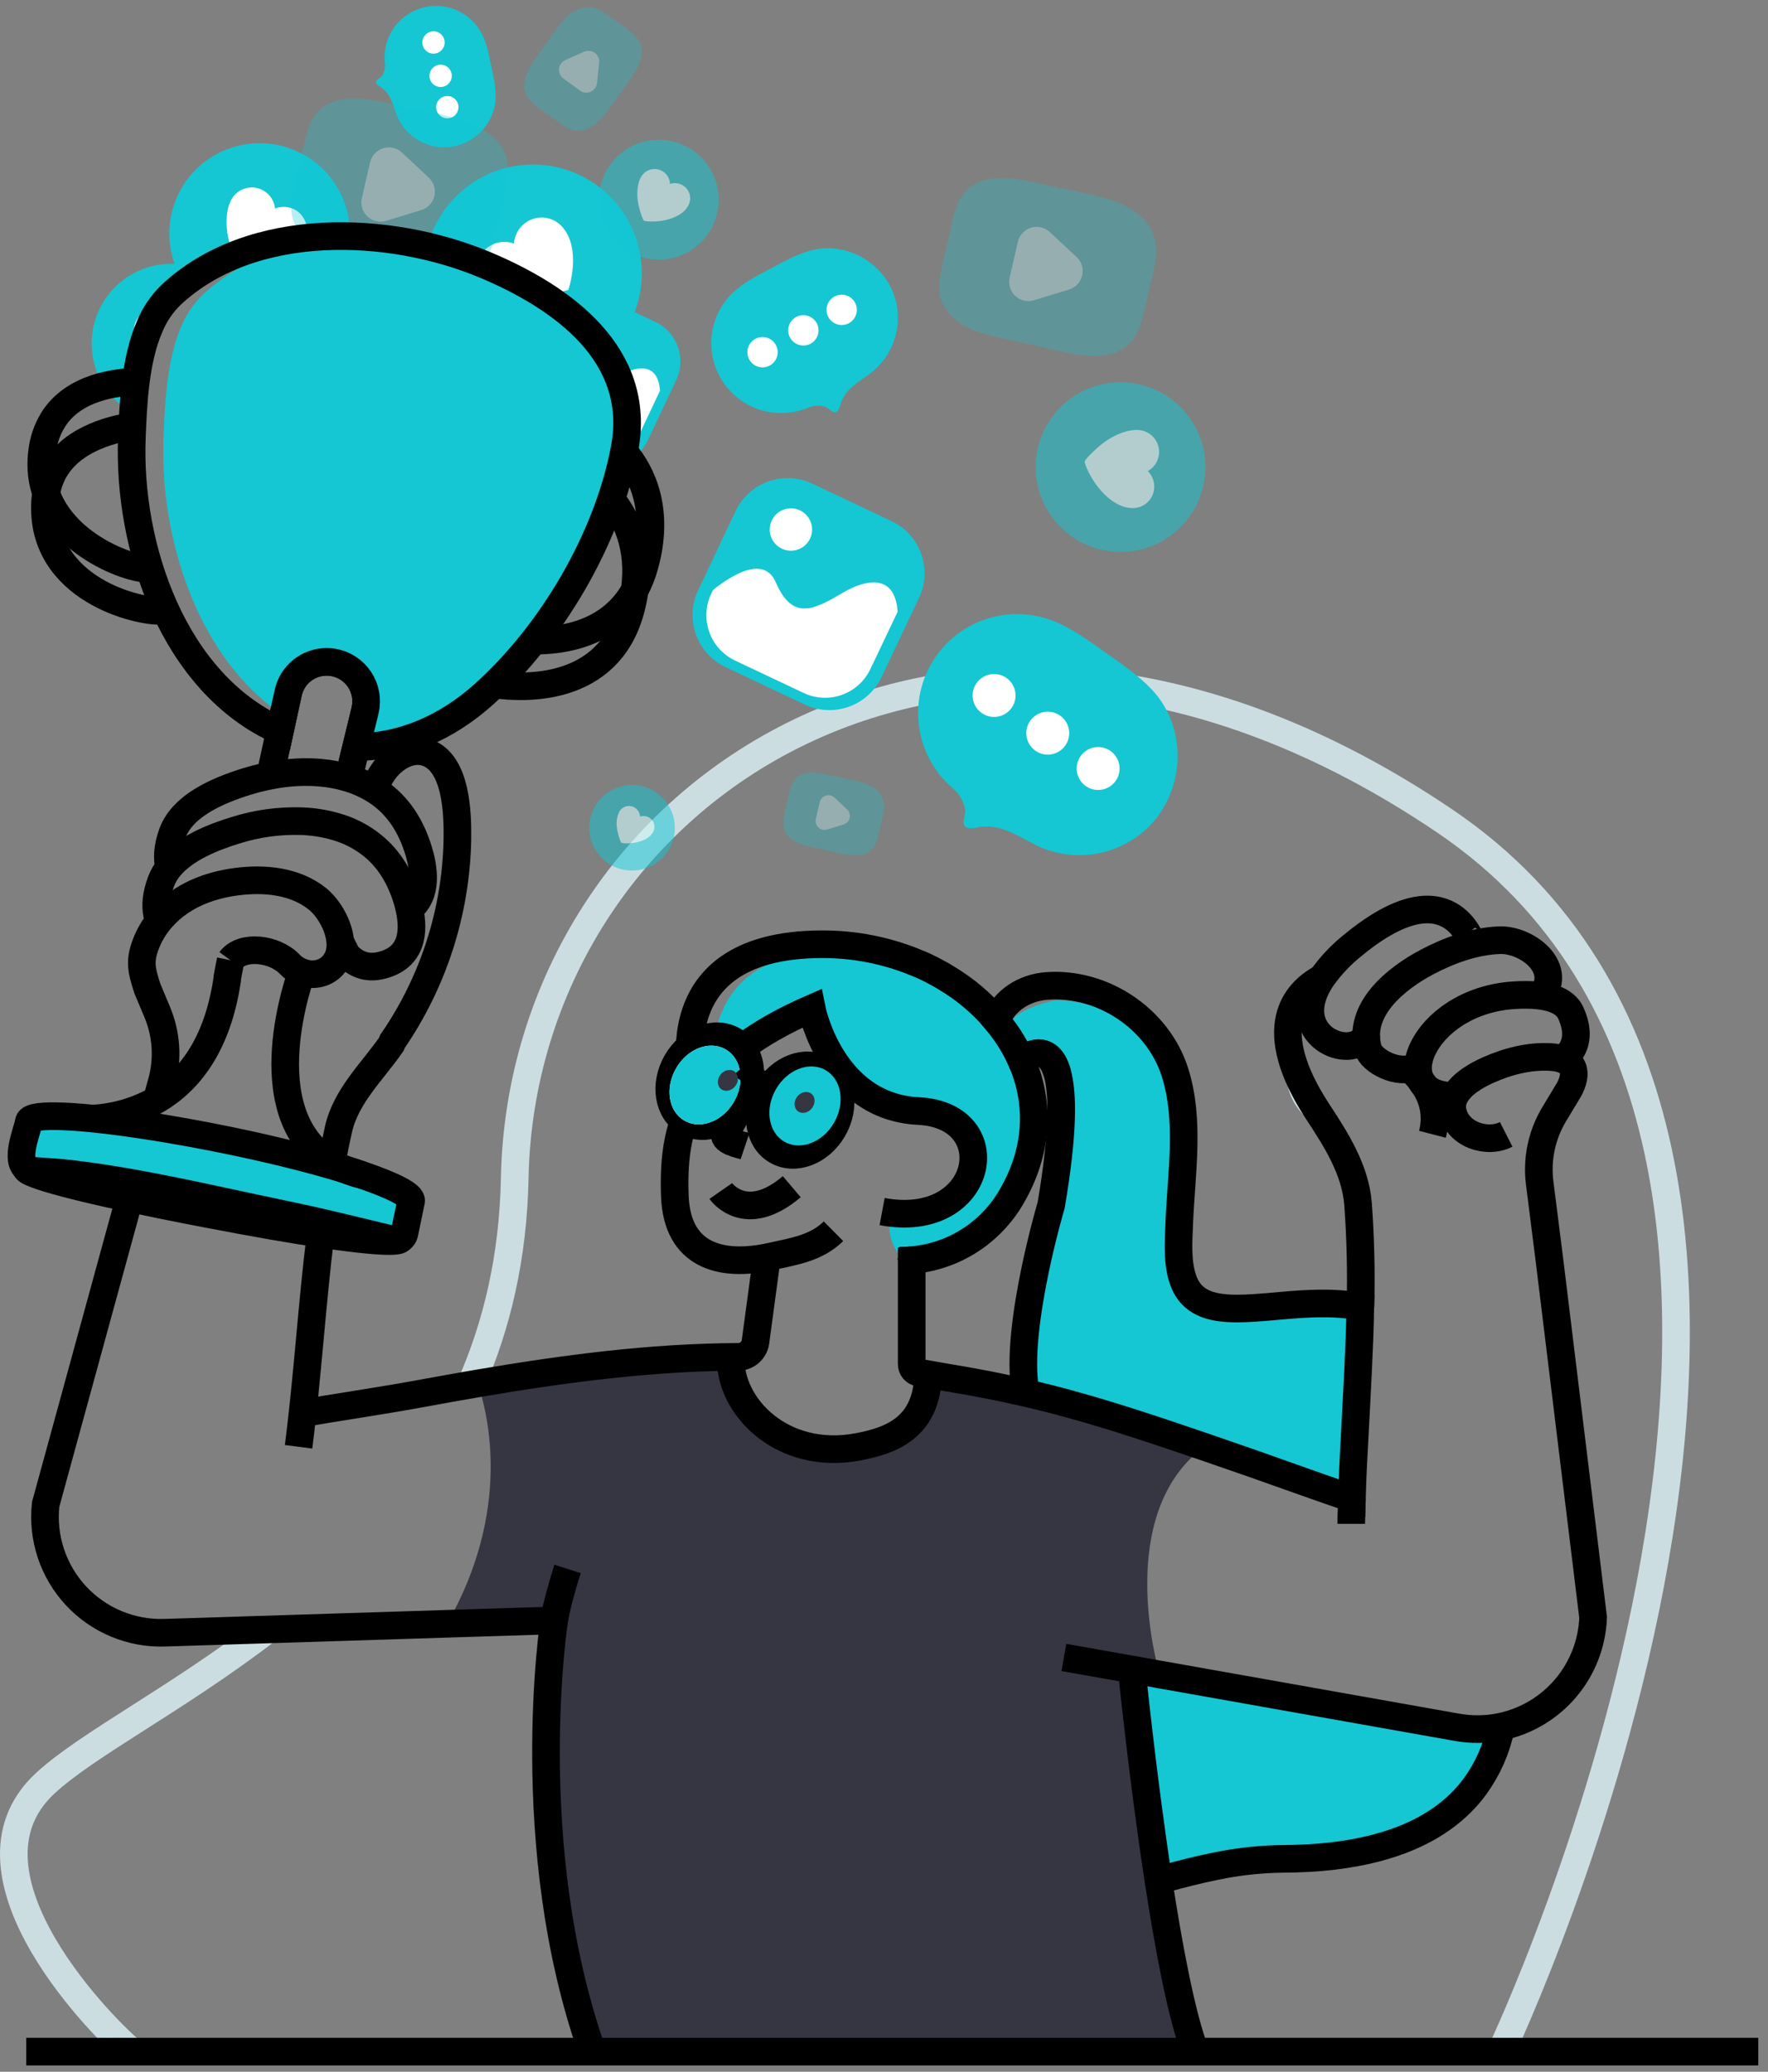 <svg width="128" height="150" viewBox="0 0 128 150" fill="none" xmlns="http://www.w3.org/2000/svg">
<rect x="0" y="0" width="128" height="150" fill="#808080" stroke="none"/>
<path d="M34.087 100.244C35.967 95.965 37.153 91.028 37.265 85.302C37.808 57.299 69.472 35.689 104.597 59.441C139.721 83.194 108.678 148.539 108.678 148.539" stroke="#CCDDE2" stroke-width="2" stroke-miterlimit="10"/>
<path d="M9.53 148.539C7.979 147.319 -3.853 135.752 3.254 129.131C6.29 126.305 12.825 123.006 19.372 117.975" stroke="#CCDDE2" stroke-width="2" stroke-miterlimit="10"/>
<path d="M94.191 78.348C94.319 79.01 94.654 79.615 95.148 80.076" stroke="#CCDDE2" stroke-width="2" stroke-miterlimit="10"/>
<path d="M66.616 91.064C66.372 91.128 66.166 91.174 66.003 91.212C65.882 91.234 65.781 91.255 65.712 91.265H65.697L65.602 91.281C65.602 91.281 65.592 91.27 65.585 91.27C63.94 90.062 64.445 87.814 64.445 87.814C69.366 88.589 70.386 84.603 70.386 84.603C70.322 82.692 69.958 81.794 69.119 81.277C68.242 80.727 66.843 80.586 64.705 80.125L64.351 80.046C61.172 79.323 59.689 76.06 59.103 74.25C58.967 73.849 58.856 73.439 58.774 73.024C55.173 74.376 52.918 76.292 51.62 77.729C51.106 67.543 61.33 69.007 61.33 69.007C63.05 69.031 64.76 69.281 66.415 69.75C66.79 69.915 67.149 70.079 67.491 70.244C67.656 70.328 67.83 70.418 67.985 70.512C68.139 70.606 68.314 70.698 68.465 70.792C68.576 70.856 68.688 70.925 68.794 70.998C71.043 72.425 72.841 74.461 73.979 76.87C73.995 76.902 74.009 76.936 74.021 76.97C74.073 77.082 74.119 77.196 74.158 77.312C76.472 87.437 69.333 90.335 66.616 91.064Z" fill="#14C7D3"/>
<path d="M66.616 91.062C65.898 89.869 66.231 88.429 66.231 88.429C71.146 89.206 72.17 85.22 72.17 85.22C72.065 82.289 71.273 81.739 69.119 81.27C68.321 81.091 67.34 80.926 66.135 80.658C65.635 80.546 65.153 80.362 64.705 80.113C61.432 78.319 60.55 73.631 60.55 73.631C60.043 73.82 59.562 74.026 59.103 74.238C58.967 73.837 58.856 73.427 58.774 73.012C55.173 74.365 52.918 76.28 51.62 77.717C51.106 67.532 61.33 68.995 61.33 68.995C63.05 69.019 64.76 69.27 66.415 69.739C66.79 69.903 67.149 70.068 67.491 70.232C67.656 70.316 67.83 70.407 67.985 70.501C68.139 70.594 68.314 70.686 68.465 70.78C68.576 70.844 68.688 70.914 68.794 70.986C71.043 72.413 72.841 74.45 73.979 76.858C73.995 76.891 74.009 76.924 74.021 76.958C74.073 77.07 74.119 77.184 74.158 77.301C76.472 87.435 69.333 90.333 66.616 91.062Z" fill="#14C7D3"/>
<path d="M83.867 136.142C84.628 141.105 85.557 145.988 86.528 148.539H42.882C37.627 133.619 40.119 117.32 40.119 117.32L32.368 117.563C37.03 109.384 35.371 102.469 34.584 100.161C40.674 99.126 46.763 98.313 52.916 98.244C52.752 101.766 56.596 105.814 62.14 104.75C64.388 104.322 67.129 103.433 67.188 99.495L68.634 99.748C70.636 100.077 72.446 100.43 74.162 100.826C78.606 101.85 82.424 103.13 87.182 104.75C80.599 109.623 83.871 120.878 83.871 120.878L84.035 121.253L81.933 120.878C81.933 120.878 82.712 128.598 83.867 136.142Z" fill="#353642"/>
<path d="M38.584 27.672C42.936 27.672 46.464 24.144 46.464 19.792C46.464 15.44 42.936 11.912 38.584 11.912C34.233 11.912 30.705 15.44 30.705 19.792C30.705 24.144 34.233 27.672 38.584 27.672Z" fill="#14C7D3"/>
<path d="M41.174 17.162C41.063 16.905 40.914 16.667 40.732 16.456C40.42 16.085 39.984 15.841 39.506 15.77C39.027 15.698 38.539 15.804 38.133 16.067C37.867 16.239 37.646 16.47 37.485 16.742C37.325 17.014 37.23 17.32 37.208 17.636C36.794 17.486 36.342 17.474 35.92 17.603C35.499 17.732 35.131 17.994 34.871 18.35C34.611 18.706 34.474 19.137 34.48 19.577C34.486 20.018 34.635 20.445 34.904 20.794C35.469 21.529 36.428 22.013 37.297 22.295C37.753 22.44 38.222 22.54 38.697 22.593C38.938 22.619 40.312 22.803 40.44 22.593C41.28 21.255 41.889 18.797 41.174 17.162Z" fill="white"/>
<path d="M25.326 17.231C24.809 17.174 24.286 17.137 23.764 17.109C23.205 17.137 22.645 17.178 22.086 17.248C20.318 17.445 18.587 17.888 16.943 18.564C16.206 18.867 15.496 19.231 14.82 19.652C14.332 19.945 13.865 20.271 13.421 20.628C13.093 20.158 12.831 19.647 12.639 19.107C12.313 18.197 12.194 17.225 12.289 16.263C12.384 15.3 12.691 14.371 13.189 13.542C13.686 12.713 14.361 12.004 15.166 11.467C15.97 10.931 16.884 10.579 17.84 10.437C18.797 10.296 19.773 10.369 20.698 10.65C21.623 10.931 22.474 11.414 23.191 12.064C23.906 12.714 24.469 13.515 24.839 14.409C25.208 15.303 25.374 16.267 25.326 17.233V17.231Z" fill="#14C7D3"/>
<path d="M22.086 17.249C20.318 17.446 18.587 17.889 16.943 18.565C16.847 18.312 16.768 18.072 16.742 17.989C16.61 17.615 16.515 17.23 16.457 16.837C16.357 16.087 16.372 15.191 16.721 14.508C16.883 14.181 17.149 13.915 17.476 13.751C17.804 13.587 18.176 13.534 18.536 13.6C18.896 13.666 19.225 13.848 19.473 14.117C19.721 14.387 19.874 14.73 19.91 15.094C20.154 14.999 20.418 14.961 20.679 14.983C20.941 15.005 21.194 15.086 21.419 15.221C21.753 15.425 22.003 15.741 22.126 16.112C22.248 16.484 22.233 16.887 22.086 17.249Z" fill="white"/>
<path d="M14.819 19.651C14.332 19.945 13.864 20.271 13.421 20.628C13.123 20.858 12.838 21.103 12.565 21.361C12.215 21.695 11.907 22.07 11.648 22.477C11.406 22.857 11.195 23.256 11.02 23.67C10.754 24.304 10.542 24.959 10.386 25.629C10.073 27.073 9.884 28.54 9.821 30.016C8.664 29.438 7.735 28.488 7.184 27.317C6.633 26.147 6.492 24.825 6.783 23.565C7.075 22.305 7.782 21.179 8.791 20.37C9.8 19.561 11.052 19.114 12.346 19.104C12.446 19.104 12.54 19.104 12.641 19.104C13.396 19.14 14.137 19.326 14.819 19.651Z" fill="#14C7D3"/>
<path d="M11.648 22.477C11.406 22.856 11.195 23.255 11.02 23.67C10.754 24.304 10.542 24.959 10.386 25.628C10.044 25.152 9.752 24.583 9.706 24.014C9.69 23.809 9.716 23.603 9.784 23.409C9.851 23.215 9.957 23.037 10.096 22.886C10.235 22.734 10.404 22.613 10.591 22.53C10.779 22.447 10.982 22.404 11.187 22.402C11.344 22.401 11.5 22.426 11.648 22.477Z" fill="white"/>
<g opacity="0.72">
<path opacity="0.72" d="M47.693 18.799C50.089 18.799 52.031 16.857 52.031 14.461C52.031 12.065 50.089 10.123 47.693 10.123C45.297 10.123 43.355 12.065 43.355 14.461C43.355 16.857 45.297 18.799 47.693 18.799Z" fill="#14C7D3"/>
<path opacity="0.72" d="M49.575 15.236C49.682 15.126 49.772 15.001 49.842 14.864C49.966 14.628 49.999 14.355 49.935 14.096C49.872 13.837 49.715 13.61 49.496 13.459C49.354 13.36 49.191 13.296 49.02 13.271C48.848 13.247 48.674 13.262 48.509 13.316C48.5 13.072 48.412 12.839 48.259 12.65C48.105 12.461 47.894 12.327 47.658 12.269C47.422 12.211 47.173 12.231 46.949 12.326C46.725 12.422 46.539 12.588 46.417 12.799C46.161 13.241 46.114 13.831 46.154 14.332C46.175 14.595 46.222 14.855 46.296 15.108C46.332 15.236 46.524 15.973 46.656 15.996C47.512 16.141 48.891 15.939 49.575 15.236Z" fill="white"/>
</g>
<g opacity="0.72">
<path opacity="0.72" d="M45.759 63.03C47.47 63.03 48.857 61.644 48.857 59.933C48.857 58.223 47.47 56.836 45.759 56.836C44.049 56.836 42.662 58.223 42.662 59.933C42.662 61.644 44.049 63.03 45.759 63.03Z" fill="#14C7D3"/>
<path opacity="0.72" d="M47.102 60.492C47.178 60.413 47.242 60.323 47.291 60.225C47.38 60.057 47.403 59.862 47.358 59.678C47.313 59.493 47.202 59.331 47.046 59.223C46.944 59.152 46.827 59.106 46.703 59.088C46.58 59.07 46.455 59.082 46.337 59.121C46.33 58.948 46.266 58.782 46.157 58.648C46.047 58.514 45.897 58.419 45.729 58.377C45.561 58.335 45.384 58.349 45.224 58.417C45.065 58.484 44.932 58.601 44.844 58.751C44.676 59.09 44.611 59.471 44.655 59.846C44.67 60.034 44.704 60.219 44.757 60.4C44.783 60.49 44.922 61.018 45.014 61.033C45.629 61.132 46.613 60.985 47.102 60.492Z" fill="white"/>
</g>
<path d="M38.87 22.754L36.808 27.113C36.06 28.695 36.736 30.583 38.318 31.331L42.677 33.393C44.258 34.141 46.147 33.465 46.895 31.883L48.957 27.524C49.705 25.942 49.029 24.054 47.447 23.306L43.088 21.244C41.506 20.496 39.618 21.172 38.87 22.754Z" fill="#14C7D3"/>
<path d="M47.782 28.289L46.289 31.445C45.977 32.104 45.416 32.613 44.729 32.86C44.043 33.107 43.286 33.071 42.626 32.762L38.84 30.971C38.181 30.658 37.673 30.098 37.426 29.411C37.18 28.725 37.215 27.968 37.524 27.308L37.624 27.094C38.653 26.271 40.432 25.165 41.08 26.674C42.015 28.846 43.23 28.144 44.783 27.235C46.087 26.467 47.643 26.212 47.782 28.289Z" fill="white"/>
<path d="M41.915 24.932C42.559 24.932 43.08 24.41 43.08 23.767C43.08 23.123 42.559 22.602 41.915 22.602C41.272 22.602 40.75 23.123 40.75 23.767C40.75 24.41 41.272 24.932 41.915 24.932Z" fill="white"/>
<path d="M53.254 37.004L50.539 42.745C49.554 44.827 50.444 47.313 52.526 48.298L58.267 51.013C60.349 51.997 62.836 51.108 63.82 49.026L66.535 43.285C67.52 41.202 66.63 38.716 64.548 37.732L58.807 35.017C56.725 34.032 54.239 34.922 53.254 37.004Z" fill="#14C7D3"/>
<path d="M64.986 44.293L63.011 48.449C62.599 49.316 61.86 49.984 60.956 50.307C60.052 50.631 59.057 50.583 58.188 50.175L53.211 47.822C52.344 47.409 51.676 46.67 51.353 45.766C51.029 44.862 51.077 43.867 51.485 42.998L51.618 42.717C52.972 41.637 55.313 40.177 56.167 42.164C57.4 45.024 58.998 44.099 61.043 42.902C62.753 41.897 64.805 41.558 64.986 44.293Z" fill="white"/>
<path d="M57.261 39.872C58.108 39.872 58.795 39.186 58.795 38.339C58.795 37.491 58.108 36.805 57.261 36.805C56.414 36.805 55.727 37.491 55.727 38.339C55.727 39.186 56.414 39.872 57.261 39.872Z" fill="white"/>
<path d="M64.409 20.646C64.638 21.067 64.804 21.519 64.903 21.987C65.078 22.85 65.026 23.743 64.753 24.579C64.48 25.416 63.995 26.167 63.344 26.76C62.829 27.216 62.172 27.573 61.649 28.05C61.269 28.379 60.989 28.809 60.841 29.289C60.813 29.453 60.748 29.608 60.648 29.742C60.342 30.071 60.044 29.554 59.779 29.46C59.354 29.323 58.894 29.345 58.484 29.525C57.409 29.968 56.214 30.027 55.099 29.692C53.985 29.358 53.021 28.649 52.368 27.687C51.715 26.724 51.413 25.566 51.514 24.407C51.615 23.248 52.112 22.159 52.922 21.324C53.728 20.501 54.785 19.979 55.803 19.44C56.702 18.962 57.596 18.452 58.57 18.171C60.864 17.489 63.301 18.627 64.409 20.646Z" fill="#14C7D3"/>
<path d="M55.206 26.598C55.812 26.598 56.303 26.106 56.303 25.5C56.303 24.894 55.812 24.402 55.206 24.402C54.599 24.402 54.108 24.894 54.108 25.5C54.108 26.106 54.599 26.598 55.206 26.598Z" fill="white"/>
<path d="M58.163 25.016C58.769 25.016 59.26 24.524 59.26 23.918C59.26 23.312 58.769 22.82 58.163 22.82C57.556 22.82 57.065 23.312 57.065 23.918C57.065 24.524 57.556 25.016 58.163 25.016Z" fill="white"/>
<path d="M60.938 23.531C61.544 23.531 62.035 23.04 62.035 22.434C62.035 21.828 61.544 21.336 60.938 21.336C60.331 21.336 59.84 21.828 59.84 22.434C59.84 23.04 60.331 23.531 60.938 23.531Z" fill="white"/>
<path d="M98.493 94.567V94.594L98.087 103.938L97.859 109.058C97.859 108.869 97.869 108.673 97.881 108.484C95.072 107.544 91.463 106.208 88.678 105.263C83.198 103.394 79.069 101.957 74.159 100.828C73.863 99.398 73.583 96.33 74.961 91.852C76.936 85.463 77.586 78.981 76.582 77.728C76.572 77.714 76.56 77.702 76.546 77.692C75.831 75.117 73.942 76.784 73.942 76.784C73.942 76.784 73.954 76.81 73.959 76.825C73.565 76.173 73.133 75.546 72.665 74.946C72.681 74.852 72.705 74.761 72.739 74.672C73.346 72.846 76.582 72.406 76.582 72.406C81.318 72.755 83.81 74.867 85.067 77.64C86.175 81.14 85.521 84.935 85.378 88.526C85.321 90.083 85.099 92.476 86.287 93.736C87.384 95.812 90.146 94.915 90.895 94.688C91.138 94.619 91.77 94.576 92.6 94.549C94.29 94.508 96.776 94.54 98.292 94.566C98.366 94.567 98.43 94.567 98.493 94.567Z" fill="#14C7D3"/>
<path d="M32.944 10.58C32.599 10.657 32.245 10.683 31.893 10.659C31.246 10.608 30.624 10.389 30.087 10.026C29.55 9.662 29.117 9.165 28.83 8.583C28.611 8.124 28.501 7.586 28.262 7.119C28.106 6.783 27.859 6.498 27.549 6.296C27.439 6.243 27.342 6.165 27.268 6.067C27.104 5.784 27.525 5.679 27.645 5.511C27.828 5.238 27.906 4.907 27.864 4.581C27.766 3.727 27.966 2.866 28.43 2.143C28.895 1.419 29.595 0.879 30.412 0.612C31.229 0.345 32.113 0.369 32.914 0.679C33.716 0.989 34.386 1.566 34.81 2.313C35.228 3.052 35.382 3.906 35.556 4.737C35.711 5.47 35.885 6.205 35.885 6.954C35.9 8.714 34.598 10.208 32.944 10.58Z" fill="#14C7D3"/>
<path d="M31.384 3.884C31.831 3.884 32.192 3.522 32.192 3.076C32.192 2.629 31.831 2.268 31.384 2.268C30.938 2.268 30.576 2.629 30.576 3.076C30.576 3.522 30.938 3.884 31.384 3.884Z" fill="white"/>
<path d="M31.901 6.3C32.347 6.3 32.709 5.938 32.709 5.492C32.709 5.045 32.347 4.684 31.901 4.684C31.454 4.684 31.093 5.045 31.093 5.492C31.093 5.938 31.454 6.3 31.901 6.3Z" fill="white"/>
<path d="M32.386 8.567C32.833 8.567 33.194 8.205 33.194 7.759C33.194 7.313 32.833 6.951 32.386 6.951C31.94 6.951 31.578 7.313 31.578 7.759C31.578 8.205 31.94 8.567 32.386 8.567Z" fill="white"/>
<g opacity="0.72">
<path opacity="0.72" d="M81.125 39.959C84.517 39.959 87.267 37.21 87.267 33.818C87.267 30.426 84.517 27.676 81.125 27.676C77.733 27.676 74.983 30.426 74.983 33.818C74.983 37.21 77.733 39.959 81.125 39.959Z" fill="#14C7D3"/>
<path opacity="0.72" d="M81.355 36.685C81.562 36.751 81.778 36.785 81.995 36.786C82.373 36.791 82.739 36.657 83.025 36.412C83.311 36.166 83.498 35.825 83.551 35.451C83.585 35.207 83.561 34.959 83.483 34.725C83.404 34.492 83.272 34.28 83.098 34.106C83.399 33.939 83.637 33.679 83.777 33.364C83.917 33.05 83.951 32.698 83.874 32.363C83.797 32.027 83.613 31.726 83.35 31.504C83.087 31.282 82.759 31.152 82.415 31.133C81.693 31.091 80.919 31.409 80.308 31.778C79.991 31.972 79.693 32.197 79.42 32.451C79.28 32.579 78.47 33.295 78.526 33.474C78.888 34.654 80.025 36.272 81.355 36.685Z" fill="white"/>
</g>
<path d="M83.976 58.884C83.592 59.442 83.129 59.941 82.6 60.365C81.622 61.138 80.46 61.644 79.228 61.833C77.996 62.022 76.736 61.888 75.571 61.445C74.665 61.084 73.796 60.48 72.858 60.128C72.199 59.858 71.478 59.778 70.776 59.898C70.551 59.968 70.313 59.984 70.081 59.944C69.472 59.766 69.933 59.062 69.882 58.667C69.785 58.042 69.462 57.474 68.975 57.071C67.72 55.996 66.874 54.521 66.582 52.894C66.29 51.268 66.568 49.59 67.371 48.146C68.174 46.701 69.451 45.579 70.986 44.968C72.522 44.357 74.221 44.296 75.797 44.795C77.354 45.289 78.685 46.291 80.018 47.234C81.193 48.065 82.403 48.88 83.387 49.92C85.706 52.39 85.823 56.198 83.976 58.884Z" fill="#14C7D3"/>
<path d="M71.971 51.908C72.829 51.908 73.524 51.212 73.524 50.354C73.524 49.496 72.829 48.801 71.971 48.801C71.112 48.801 70.417 49.496 70.417 50.354C70.417 51.212 71.112 51.908 71.971 51.908Z" fill="white"/>
<path d="M75.856 54.636C76.714 54.636 77.409 53.941 77.409 53.083C77.409 52.225 76.714 51.529 75.856 51.529C74.998 51.529 74.302 52.225 74.302 53.083C74.302 53.941 74.998 54.636 75.856 54.636Z" fill="white"/>
<path d="M79.503 57.195C80.361 57.195 81.057 56.499 81.057 55.642C81.057 54.783 80.361 54.088 79.503 54.088C78.645 54.088 77.95 54.783 77.95 55.642C77.95 56.499 78.645 57.195 79.503 57.195Z" fill="white"/>
<g opacity="0.54">
<path opacity="0.54" d="M36.798 12.783C36.778 13.051 36.736 13.317 36.675 13.579L35.987 16.563C35.776 17.476 35.539 18.439 34.886 19.111C33.668 20.356 31.629 20.072 29.929 19.693L25.756 18.767C24.798 18.553 23.823 18.335 22.958 17.858C22.092 17.381 21.355 16.606 21.148 15.643C21.001 14.934 21.159 14.201 21.312 13.494L21.962 10.627C22.171 9.689 22.408 8.696 23.085 8.015C24.291 6.799 26.289 7.075 27.962 7.437L32.23 8.364C34.807 8.928 37.004 10.123 36.798 12.783Z" fill="#14C7D3"/>
<path opacity="0.54" d="M31.043 12.863C31.222 13.029 31.353 13.239 31.425 13.473C31.496 13.706 31.505 13.954 31.45 14.192C31.396 14.43 31.279 14.649 31.113 14.827C30.947 15.006 30.736 15.138 30.503 15.209L29.231 15.599L27.961 15.988C27.727 16.06 27.478 16.069 27.24 16.014C27.002 15.959 26.782 15.842 26.603 15.675C26.424 15.508 26.293 15.297 26.222 15.063C26.151 14.829 26.142 14.58 26.198 14.342L26.496 13.045L26.794 11.75C26.849 11.512 26.965 11.293 27.132 11.115C27.298 10.936 27.509 10.804 27.742 10.733C27.976 10.661 28.224 10.652 28.462 10.707C28.7 10.762 28.919 10.878 29.098 11.044L30.07 11.951L31.043 12.863Z" fill="white"/>
</g>
<g opacity="0.54">
<path opacity="0.54" d="M83.698 18.527C83.677 18.795 83.636 19.062 83.575 19.323L82.887 22.312C82.676 23.225 82.439 24.188 81.786 24.858C80.568 26.105 78.529 25.819 76.829 25.442L72.656 24.514C71.698 24.302 70.723 24.083 69.858 23.607C68.992 23.132 68.255 22.353 68.047 21.392C67.901 20.683 68.059 19.951 68.212 19.243L68.864 16.387C69.071 15.448 69.308 14.457 69.984 13.774C71.191 12.559 73.189 12.834 74.862 13.198L79.123 14.118C81.707 14.676 83.904 15.872 83.698 18.527Z" fill="#14C7D3"/>
<path opacity="0.54" d="M77.943 18.611C78.121 18.778 78.253 18.988 78.325 19.222C78.396 19.455 78.405 19.703 78.35 19.941C78.295 20.179 78.179 20.398 78.013 20.577C77.847 20.756 77.636 20.888 77.403 20.96L76.131 21.348L74.861 21.738C74.627 21.81 74.378 21.819 74.14 21.764C73.901 21.709 73.682 21.592 73.503 21.425C73.324 21.258 73.193 21.047 73.122 20.813C73.05 20.579 73.042 20.331 73.098 20.093L73.396 18.797L73.694 17.502C73.749 17.264 73.865 17.045 74.032 16.867C74.198 16.688 74.409 16.556 74.642 16.485C74.876 16.413 75.124 16.404 75.362 16.459C75.6 16.514 75.819 16.63 75.998 16.796L76.97 17.703L77.943 18.611Z" fill="white"/>
</g>
<g opacity="0.54">
<path opacity="0.54" d="M64.004 58.563C63.993 58.688 63.974 58.812 63.945 58.934L63.625 60.328C63.527 60.752 63.416 61.2 63.112 61.512C62.546 62.093 61.596 61.96 60.808 61.784L58.864 61.353C58.413 61.274 57.975 61.132 57.564 60.93C57.359 60.827 57.178 60.682 57.034 60.504C56.889 60.326 56.784 60.12 56.725 59.898C56.68 59.563 56.706 59.222 56.802 58.897L57.098 57.564C57.196 57.128 57.306 56.666 57.622 56.348C58.183 55.782 59.113 55.91 59.891 56.08L61.879 56.511C63.076 56.768 64.099 57.324 64.004 58.563Z" fill="#14C7D3"/>
<path opacity="0.54" d="M61.323 58.602C61.406 58.679 61.467 58.777 61.501 58.886C61.534 58.994 61.538 59.11 61.513 59.221C61.487 59.332 61.433 59.434 61.355 59.517C61.278 59.6 61.179 59.661 61.071 59.694L60.48 59.875L59.888 60.056C59.779 60.09 59.663 60.095 59.552 60.07C59.441 60.045 59.338 59.99 59.255 59.913C59.171 59.836 59.11 59.737 59.076 59.629C59.043 59.52 59.039 59.404 59.065 59.293L59.209 58.682L59.348 58.078C59.373 57.967 59.427 57.865 59.504 57.781C59.582 57.698 59.68 57.636 59.789 57.603C59.898 57.569 60.014 57.565 60.124 57.591C60.235 57.617 60.338 57.671 60.421 57.749L60.873 58.17L61.323 58.602Z" fill="white"/>
</g>
<g opacity="0.54">
<path opacity="0.54" d="M43.516 0.772C43.651 0.842 43.781 0.922 43.904 1.01L45.287 2.021C45.711 2.329 46.154 2.663 46.355 3.147C46.728 4.047 46.133 5.033 45.565 5.823L44.171 7.764C43.873 8.227 43.509 8.644 43.091 9.002C42.657 9.331 42.094 9.552 41.556 9.441C41.159 9.362 40.817 9.112 40.488 8.884L39.155 7.927C38.719 7.615 38.261 7.269 38.059 6.775C37.698 5.887 38.279 4.921 38.834 4.142L40.248 2.151C41.095 0.95 42.193 0.082 43.516 0.772Z" fill="#14C7D3"/>
<path opacity="0.54" d="M42.291 3.748C42.416 3.693 42.552 3.672 42.687 3.686C42.822 3.7 42.951 3.749 43.061 3.829C43.172 3.909 43.259 4.016 43.315 4.14C43.37 4.263 43.392 4.4 43.379 4.535L43.3 5.276L43.221 6.016C43.207 6.152 43.157 6.281 43.076 6.392C42.996 6.502 42.888 6.589 42.763 6.644C42.638 6.699 42.501 6.721 42.365 6.706C42.23 6.692 42.1 6.641 41.99 6.561L41.389 6.123L40.789 5.687C40.678 5.607 40.591 5.499 40.535 5.374C40.48 5.249 40.458 5.112 40.473 4.976C40.487 4.84 40.537 4.71 40.618 4.6C40.699 4.49 40.807 4.402 40.932 4.347L41.612 4.046L42.291 3.748Z" fill="white"/>
</g>
<path d="M108.672 125.004C108.671 125.033 108.668 125.061 108.662 125.09C108.66 125.097 108.66 125.104 108.662 125.111C108.431 126.648 107.793 128.095 106.814 129.303C106.803 129.313 106.798 129.329 106.788 129.339C105.284 131.214 103.103 132.566 100.896 133.416C98.641 134.293 96.356 134.647 94.728 134.525H94.692C92.7 134.377 90.515 134.635 88.603 134.994C88.402 135.032 88.201 135.068 88 135.111C86.738 135.364 85.492 135.68 84.258 136.029L84.026 136.093L83.871 136.134C82.719 128.59 81.939 120.865 81.939 120.865L105.473 125.047C106.532 125.239 107.618 125.225 108.672 125.004Z" fill="#14C7D3"/>
<path d="M60.342 89.144C59.104 90.372 57.447 90.609 55.819 90.971C52.121 91.794 49.021 90.859 48.858 86.608C48.753 83.873 49.042 81.136 50.698 78.865C52.681 76.145 55.727 74.333 58.762 73.01C58.762 73.01 60.154 80.132 66.497 80.442C72.84 80.751 71.296 89.113 63.864 87.719" stroke="black" stroke-width="2" stroke-miterlimit="10"/>
<path d="M65.11 91.28C65.274 91.28 65.426 91.28 65.579 91.269C65.616 91.266 65.654 91.266 65.691 91.269H65.706L65.997 91.242" stroke="black" stroke-width="2" stroke-miterlimit="10"/>
<path d="M72.137 73.883C71.097 72.647 69.854 71.597 68.462 70.778C68.307 70.676 68.147 70.583 67.981 70.498C67.817 70.404 67.652 70.314 67.488 70.23C67.141 70.05 66.78 69.881 66.411 69.736C64.235 68.825 61.898 68.359 59.539 68.365C46.847 68.365 50.374 79.347 50.374 79.347" stroke="black" stroke-width="2" stroke-miterlimit="10"/>
<path d="M74.243 100.721C73.806 98.387 74.354 94.755 74.961 91.85C75.506 89.263 76.102 87.257 76.102 87.257C77 81.977 76.962 79.147 76.546 77.69C75.832 75.118 73.942 76.785 73.942 76.785" stroke="black" stroke-width="2" stroke-miterlimit="10"/>
<path d="M76.546 77.692C75.832 75.12 73.942 76.787 73.942 76.787C73.616 76.043 73.213 75.336 72.739 74.676C72.548 74.41 72.347 74.151 72.137 73.899C72.701 72.4 74.207 71.506 75.757 71.386C79.827 71.073 83.84 73.767 85.066 77.64C86.173 81.14 85.52 84.935 85.377 88.526C85.319 90.083 85.097 92.476 86.285 93.737C86.348 93.801 86.407 93.858 86.474 93.916C87.462 94.767 89.035 94.814 90.9 94.688C91.443 94.65 92.014 94.604 92.605 94.549C94.415 94.385 96.39 94.243 98.297 94.566L98.487 94.597C98.429 97.708 98.238 100.828 98.08 103.938C97.996 105.452 97.915 106.968 97.874 108.484C95.065 107.544 91.456 106.208 88.671 105.263L87.187 104.751C82.429 103.13 78.618 101.852 74.168 100.828C72.451 100.431 70.641 100.077 68.64 99.75L66.512 99.376C66.369 99.352 66.24 99.277 66.147 99.166C66.054 99.055 66.004 98.914 66.005 98.769V91.24C67.426 91.119 68.8 90.671 70.019 89.931C71.238 89.191 72.269 88.179 73.032 86.974C75.091 83.663 75.287 80.275 74.161 77.301C74.121 77.182 74.074 77.065 74.021 76.952C74.009 76.918 73.995 76.884 73.978 76.851C73.978 76.841 73.969 76.825 73.964 76.814" stroke="black" stroke-width="2" stroke-miterlimit="10"/>
<path d="M21.615 104.75C22.273 99.648 22.576 94.46 23.214 89.328" stroke="black" stroke-width="2" stroke-miterlimit="10"/>
<path d="M23.319 88.526C23.499 87.137 23.711 85.748 23.978 84.375C23.988 84.308 23.999 84.243 24.014 84.181C24.162 83.368 24.326 82.56 24.508 81.752C25.057 79.334 26.976 77.565 28.34 75.595L28.424 75.385C31.368 71.102 32.997 66.054 33.113 60.859C33.146 58.98 33.072 55.264 30.918 54.497C29.708 54.064 28.424 54.91 27.755 55.876C27.479 56.275 27.258 56.708 27.096 57.165" stroke="black" stroke-width="2" stroke-miterlimit="10"/>
<path d="M42.883 148.54C37.628 133.619 40.119 117.32 40.119 117.32L32.37 117.564L11.927 118.212C10.726 118.252 9.531 118.033 8.422 117.571C7.313 117.109 6.316 116.415 5.499 115.534C4.681 114.654 4.062 113.608 3.684 112.468C3.305 111.328 3.176 110.12 3.305 108.925L9.377 86.756" stroke="black" stroke-width="2" stroke-miterlimit="10"/>
<path d="M9.672 85.671L10.205 83.729L10.824 81.527" stroke="black" stroke-width="2" stroke-miterlimit="10"/>
<path d="M11.351 79.632L11.704 78.36C12.173 76.671 12.057 74.873 11.375 73.258L10.672 71.579C10.213 70.18 10.07 69.504 10.646 68.136C10.919 67.491 11.301 66.898 11.777 66.384C13.164 64.853 15.118 64.093 17.13 63.833C19.143 63.573 21.365 63.775 22.984 65.08C24.084 65.966 25.124 68.074 24.404 69.451C23.883 70.454 22.778 70.745 21.839 70.386C21.51 70.263 21.214 70.066 20.973 69.81C19.864 68.648 17.517 68.395 16.694 69.525" stroke="black" stroke-width="2" stroke-miterlimit="10"/>
<path d="M97.828 110.329C97.828 109.916 97.843 109.506 97.859 109.088V109.055C97.859 108.866 97.869 108.67 97.881 108.48" stroke="black" stroke-width="2" stroke-miterlimit="10"/>
<path d="M95.717 70.799C93.79 71.829 91.423 74.419 95.415 80.509C96.732 82.515 98.123 84.684 98.319 87.161C98.501 89.636 98.559 92.118 98.493 94.599" stroke="black" stroke-width="2" stroke-miterlimit="10"/>
<path d="M77.026 120.003L81.608 120.816L81.937 120.874L84.039 121.249L105.468 125.056C106.529 125.248 107.617 125.234 108.672 125.013C110.504 124.627 112.156 123.64 113.363 122.209C114.571 120.778 115.266 118.985 115.339 117.113L112.172 91.192L111.471 85.659C111.249 83.918 111.622 82.154 112.531 80.654L113.471 79.091C113.471 79.091 115.107 76.704 112.245 76.53C110.703 76.439 109.098 76.859 107.704 77.491C106.908 77.845 105.789 78.478 105.339 79.349C105.157 79.678 105.095 80.062 105.165 80.432C105.494 82.132 107.633 82.849 109.046 82.132" stroke="black" stroke-width="2" stroke-miterlimit="10"/>
<path d="M113.19 76.653C113.19 76.653 114.808 75.69 113.713 73.322C113.325 72.479 112.148 71.895 109.615 72.056C102.868 72.486 100.225 79.424 105.348 79.348" stroke="black" stroke-width="2" stroke-miterlimit="10"/>
<path d="M111.653 72.043C113.151 69.979 110.501 68.004 108.57 68.072C106.75 68.136 104.909 68.809 103.314 69.652C101.096 70.824 98.232 73.093 99.052 75.965C99.293 76.811 101.208 77.856 102.458 77.252" stroke="black" stroke-width="2" stroke-miterlimit="10"/>
<path d="M98.91 74.947C98.91 74.947 98.91 74.947 98.91 74.956C97.865 76.953 92.918 74.956 95.71 70.801C96.363 69.882 97.145 69.062 98.033 68.367C104.997 62.676 106.554 68.462 106.544 68.118" stroke="black" stroke-width="2" stroke-miterlimit="10"/>
<path d="M101.941 77.299C101.941 77.299 104.488 79.109 103.707 82.126" stroke="black" stroke-width="2" stroke-miterlimit="10"/>
<path d="M12.249 62.818C12.085 62.169 12.106 61.352 12.491 60.305C13.046 58.801 14.662 57.813 16.235 57.163C16.809 56.926 17.387 56.73 17.881 56.577C19.597 56.051 21.482 55.771 23.312 55.955C23.928 56.015 24.538 56.132 25.134 56.304C25.82 56.502 26.477 56.791 27.087 57.163C28.591 58.088 29.61 59.492 30.222 61.335C30.755 62.925 30.961 64.814 29.641 65.806" stroke="black" stroke-width="2" stroke-miterlimit="10"/>
<path d="M29.762 86.96L29.276 89.31C29.26 89.389 29.228 89.464 29.182 89.531C29.137 89.597 29.078 89.654 29.01 89.697C28.942 89.74 28.866 89.769 28.786 89.783C28.707 89.796 28.625 89.793 28.547 89.774C26.679 89.332 25.042 88.92 23.32 88.523C22.466 88.323 21.584 88.133 20.649 87.938C16.996 87.182 13.347 86.33 9.674 85.671C8.138 85.397 6.601 85.158 5.054 84.979C4.189 84.878 3.311 84.837 2.441 84.773C2.251 84.769 2.066 84.706 1.913 84.594C1.09 83.991 1.913 82.033 2.092 81.22C2.092 81.21 2.092 81.198 2.092 81.189C2.219 80.565 5.803 80.744 10.814 81.526C12.562 81.801 14.483 82.143 16.495 82.556C19.324 83.137 21.875 83.764 23.96 84.366C24.319 84.472 24.663 84.572 24.991 84.672C24.991 84.672 24.991 84.672 25 84.672C25.417 84.804 25.808 84.931 26.177 85.058C28.506 85.853 29.847 86.544 29.762 86.96Z" fill="#14C7D3"/>
<path d="M29.762 86.96L29.276 89.31C29.26 89.389 29.228 89.464 29.182 89.531C29.137 89.597 29.078 89.654 29.01 89.697C28.942 89.74 28.866 89.769 28.786 89.783C28.707 89.796 28.625 89.793 28.547 89.774C26.679 89.332 25.042 88.92 23.32 88.523C22.466 88.323 21.584 88.133 20.649 87.938C16.996 87.182 13.347 86.33 9.674 85.671C8.138 85.397 6.601 85.158 5.054 84.979C4.189 84.878 3.311 84.837 2.441 84.773C2.251 84.769 2.066 84.706 1.913 84.594C1.09 83.991 1.913 82.033 2.092 81.22C2.092 81.21 2.092 81.198 2.092 81.189C2.219 80.565 5.803 80.744 10.814 81.526C12.562 81.801 14.483 82.143 16.495 82.556C19.324 83.137 21.875 83.764 23.96 84.366C24.319 84.472 24.663 84.572 24.991 84.672C24.991 84.672 24.991 84.672 25 84.672C25.417 84.804 25.808 84.931 26.177 85.058C28.506 85.853 29.847 86.544 29.762 86.96Z" stroke="black" stroke-width="2" stroke-miterlimit="10"/>
<path d="M24.636 68.186L25.104 69.123C25.691 69.766 26.504 70.173 27.619 69.893C29.804 69.35 30.02 67.538 29.639 65.807C29.574 65.492 29.489 65.182 29.386 64.878C28.874 63.351 28.083 62.122 26.973 61.225C26.185 60.587 25.274 60.117 24.297 59.846C23.501 59.616 22.68 59.485 21.852 59.456C20.225 59.4 18.6 59.622 17.048 60.114C15.496 60.59 13.373 61.408 12.244 62.811C11.991 63.12 11.791 63.468 11.652 63.842C11.304 64.786 11.245 65.552 11.367 66.17L11.484 66.746" stroke="black" stroke-width="2" stroke-miterlimit="10"/>
<path d="M25.242 56.341L25.785 54.091L26.43 51.442C26.521 51.06 26.533 50.663 26.464 50.276C26.395 49.89 26.247 49.521 26.03 49.194C25.812 48.867 25.529 48.589 25.2 48.376C24.869 48.163 24.499 48.02 24.112 47.956C23.96 47.931 23.806 47.919 23.652 47.92C23.001 47.918 22.369 48.14 21.862 48.548C21.355 48.957 21.003 49.527 20.865 50.163C20.7 50.93 20.494 51.863 20.267 52.915C20.052 53.912 19.813 55.005 19.56 56.157" stroke="black" stroke-width="2" stroke-miterlimit="10"/>
<path d="M18.796 59.693V59.69" stroke="black" stroke-width="2" stroke-miterlimit="10"/>
<path d="M16.699 69.525C16.534 70.333 16.44 70.842 16.445 70.929C16.445 70.929 16.445 70.929 16.445 70.941C15.733 75.73 13.636 78.29 11.355 79.625C9.96 80.419 8.402 80.883 6.8 80.983" stroke="black" stroke-width="2" stroke-miterlimit="10"/>
<path d="M21.852 70.385C21.852 70.385 18.031 80.57 24.006 84.181C24.322 84.371 24.652 84.536 24.994 84.675C25.403 84.844 25.825 84.98 26.256 85.081" stroke="black" stroke-width="2" stroke-miterlimit="10"/>
<path d="M28.96 89.729C28.96 89.729 28.986 90.2 23.215 89.329C21.24 89.033 18.585 88.579 15.016 87.892C12.777 87.465 10.918 87.084 9.377 86.757C1.284 85.025 1.911 84.598 1.911 84.598" stroke="black" stroke-width="2" stroke-miterlimit="10"/>
<path d="M45.221 32.474C43.99 39 39.935 45.869 35.017 50.278C33.006 52.088 30.668 53.35 28.143 53.847C27.369 54.005 26.58 54.086 25.79 54.089L26.43 51.441C26.587 50.789 26.511 50.103 26.214 49.501C25.916 48.9 25.418 48.422 24.804 48.15C24.582 48.055 24.351 47.986 24.113 47.944C23.961 47.919 23.806 47.907 23.652 47.908C23 47.907 22.366 48.13 21.859 48.54C21.351 48.951 21 49.523 20.864 50.161C20.764 50.642 20.642 51.186 20.511 51.782C14.257 47.648 11.545 38.806 11.846 31.625C11.941 29.239 12.073 26.097 13.118 23.668C13.471 22.802 13.997 22.018 14.665 21.364C17.627 18.576 21.682 17.304 25.864 17.113C29.074 17.265 32.233 17.974 35.199 19.21C40.728 21.545 46.498 25.686 45.221 32.474Z" fill="#14C7D3"/>
<path d="M45.221 32.474C43.99 39 39.935 45.869 35.017 50.278C33.006 52.088 30.668 53.35 28.143 53.847L28.728 51.441C28.819 51.059 28.83 50.663 28.761 50.276C28.692 49.889 28.544 49.521 28.327 49.194C28.109 48.867 27.826 48.588 27.497 48.375C27.167 48.162 26.796 48.019 26.409 47.956C26.257 47.931 26.104 47.919 25.95 47.919C25.553 47.918 25.16 48 24.798 48.161C24.576 48.066 24.344 47.997 24.106 47.956C23.954 47.931 23.8 47.918 23.646 47.919C22.996 47.919 22.365 48.142 21.86 48.55C21.353 48.957 21.002 49.526 20.864 50.161C20.764 50.642 20.642 51.186 20.511 51.782C14.257 47.648 11.545 38.806 11.846 31.625C11.941 29.239 12.073 26.097 13.118 23.668C13.471 22.802 13.997 22.018 14.665 21.364C17.627 18.576 21.682 17.304 25.864 17.113C29.074 17.265 32.233 17.974 35.199 19.21C40.728 21.545 46.498 25.686 45.221 32.474Z" fill="#14C7D3"/>
<path d="M45.221 32.475C43.992 39 39.937 45.87 35.018 50.279C32.385 52.639 29.207 54.074 25.785 54.09L26.43 51.441C26.521 51.059 26.533 50.662 26.464 50.275C26.395 49.888 26.247 49.52 26.029 49.193C25.812 48.866 25.529 48.587 25.199 48.374C24.869 48.161 24.499 48.019 24.111 47.955C23.96 47.93 23.806 47.918 23.652 47.919C23.001 47.917 22.369 48.139 21.862 48.547C21.354 48.955 21.002 49.525 20.864 50.162C20.7 50.929 20.494 51.862 20.267 52.913C12.549 49.492 9.216 39.55 9.55 31.626C9.644 29.24 9.776 26.098 10.822 23.669C11.174 22.803 11.701 22.019 12.369 21.365C18.197 15.885 28.224 16.263 35.199 19.211C40.727 21.546 46.498 25.685 45.221 32.475Z" stroke="black" stroke-width="2" stroke-miterlimit="10"/>
<path d="M45.188 32.713C46.52 34.306 47.769 36.975 46.669 40.941C46.5 41.567 46.258 42.171 45.949 42.74C44.201 45.867 40.827 46.415 38.553 46.382" stroke="black" stroke-width="2" stroke-miterlimit="10"/>
<path d="M44.174 36.047C45.326 37.426 46.391 39.61 45.947 42.742C45.876 43.244 45.772 43.742 45.636 44.231C43.99 50.142 37.949 49.851 35.875 49.563" stroke="black" stroke-width="2" stroke-miterlimit="10"/>
<path d="M11.91 44.2C10.623 44.465 3.341 42.971 3.252 36.9C3.226 36.077 3.381 35.258 3.706 34.502C4.847 31.931 7.855 31.119 9.588 30.854" stroke="black" stroke-width="2" stroke-miterlimit="10"/>
<path d="M10.6 41.158C9.283 41.239 2.287 38.742 3.046 32.717C3.137 31.901 3.405 31.114 3.831 30.413C5.312 28.025 8.413 27.642 10.164 27.615" stroke="black" stroke-width="2" stroke-miterlimit="10"/>
<path d="M40.119 117.321C40.119 117.321 40.269 116.178 41.092 113.594" stroke="black" stroke-width="2" stroke-miterlimit="10"/>
<path d="M67.185 99.483V99.495C67.126 103.43 64.387 104.322 62.137 104.75C56.593 105.81 52.744 101.766 52.913 98.244" stroke="black" stroke-width="2" stroke-miterlimit="10"/>
<path d="M53.965 77.834C53.965 77.834 54.129 79.644 52.554 81.98C52.133 82.608 53.591 82.867 53.938 82.984" stroke="black" stroke-width="2" stroke-miterlimit="10"/>
<path d="M60.315 81.752C61.25 80.132 60.941 78.203 59.624 77.443C58.307 76.682 56.481 77.379 55.546 78.999C54.611 80.619 54.92 82.549 56.237 83.309C57.554 84.069 59.379 83.372 60.315 81.752Z" stroke="black" stroke-width="2" stroke-miterlimit="10"/>
<path d="M53.782 79.655C54.717 78.028 54.403 76.092 53.08 75.332C51.757 74.572 49.926 75.275 48.991 76.902C48.056 78.529 48.37 80.465 49.693 81.225C51.016 81.985 52.846 81.282 53.782 79.655Z" stroke="black" stroke-width="2" stroke-miterlimit="10"/>
<path d="M51.503 76.199C51.778 76.196 52.048 76.267 52.286 76.404C52.507 76.54 52.695 76.725 52.835 76.944C52.975 77.163 53.064 77.41 53.094 77.668C53.183 78.312 53.049 78.967 52.714 79.523C52.22 80.371 51.397 80.917 50.583 80.917C50.308 80.92 50.038 80.85 49.799 80.713C49.578 80.577 49.391 80.392 49.251 80.174C49.111 79.955 49.022 79.707 48.991 79.449C48.902 78.805 49.036 78.15 49.371 77.593C49.865 76.747 50.688 76.199 51.503 76.199ZM51.503 75.705C50.551 75.705 49.543 76.311 48.947 77.351C48.124 78.776 48.395 80.478 49.554 81.136C49.867 81.316 50.222 81.41 50.583 81.407C51.534 81.407 52.543 80.8 53.14 79.762C53.963 78.338 53.69 76.635 52.531 75.977C52.218 75.798 51.863 75.705 51.503 75.707V75.705Z" fill="white"/>
<path d="M53.139 79.764C53.962 78.339 53.69 76.642 52.532 75.974C51.374 75.305 49.769 75.918 48.946 77.343C48.123 78.768 48.395 80.465 49.553 81.133C50.711 81.802 52.316 81.188 53.139 79.764Z" fill="#14C7D3"/>
<path d="M60.386 81.282C61.209 79.851 60.933 78.149 59.77 77.48C58.607 76.812 56.997 77.43 56.174 78.861C55.352 80.293 55.628 81.995 56.791 82.663C57.954 83.332 59.564 82.714 60.386 81.282Z" fill="#14C7D3"/>
<path d="M53.943 78.432C53.943 78.432 54.437 77.696 55.551 78.998" stroke="black" stroke-width="2" stroke-miterlimit="10"/>
<path d="M58.788 80.229C59.056 79.878 59.032 79.409 58.735 79.182C58.437 78.955 57.978 79.055 57.71 79.406C57.442 79.758 57.466 80.226 57.764 80.454C58.062 80.681 58.52 80.581 58.788 80.229Z" fill="#353642"/>
<path d="M53.236 78.632C53.504 78.281 53.48 77.812 53.183 77.584C52.885 77.357 52.427 77.458 52.158 77.809C51.89 78.16 51.914 78.629 52.212 78.856C52.51 79.083 52.968 78.983 53.236 78.632Z" fill="#353642"/>
<path d="M57.322 85.918C53.952 88.781 52.183 86.231 52.183 86.231" stroke="black" stroke-width="2" stroke-miterlimit="10"/>
<path d="M21.615 102.378C24.529 101.857 27.47 101.449 30.358 100.915C31.767 100.657 33.175 100.405 34.581 100.162C40.848 99.095 47.105 98.266 53.441 98.239C53.747 98.24 54.043 98.129 54.274 97.928C54.505 97.727 54.655 97.45 54.697 97.147L54.814 96.269L55.553 90.801" stroke="black" stroke-width="2" stroke-miterlimit="10"/>
<path d="M65.997 91.238V91.212V91.08" stroke="black" stroke-width="2" stroke-miterlimit="10"/>
<path d="M1.899 148.541H37.998H42.081H77.058H83.611H127.295" stroke="black" stroke-width="2" stroke-miterlimit="10"/>
<path d="M81.936 120.871C81.936 120.871 82.712 128.596 83.868 136.14C84.628 141.104 85.558 145.986 86.529 148.537" stroke="black" stroke-width="2" stroke-miterlimit="10"/>
<path d="M83.868 136.141L84.021 136.1L84.254 136.036C85.489 135.687 86.734 135.377 87.997 135.117C88.198 135.075 88.398 135.038 88.599 135.001C90.007 134.741 91.434 134.602 92.865 134.584C93.498 134.584 94.106 134.563 94.687 134.531H94.723C97.157 134.393 99.191 134.003 100.891 133.422C103.667 132.478 105.542 131.026 106.783 129.346C106.793 129.336 106.798 129.319 106.809 129.31C107.712 128.057 108.341 126.629 108.657 125.118C108.655 125.111 108.655 125.103 108.657 125.097L108.674 125.018" stroke="black" stroke-width="2" stroke-miterlimit="10"/>
</svg>
